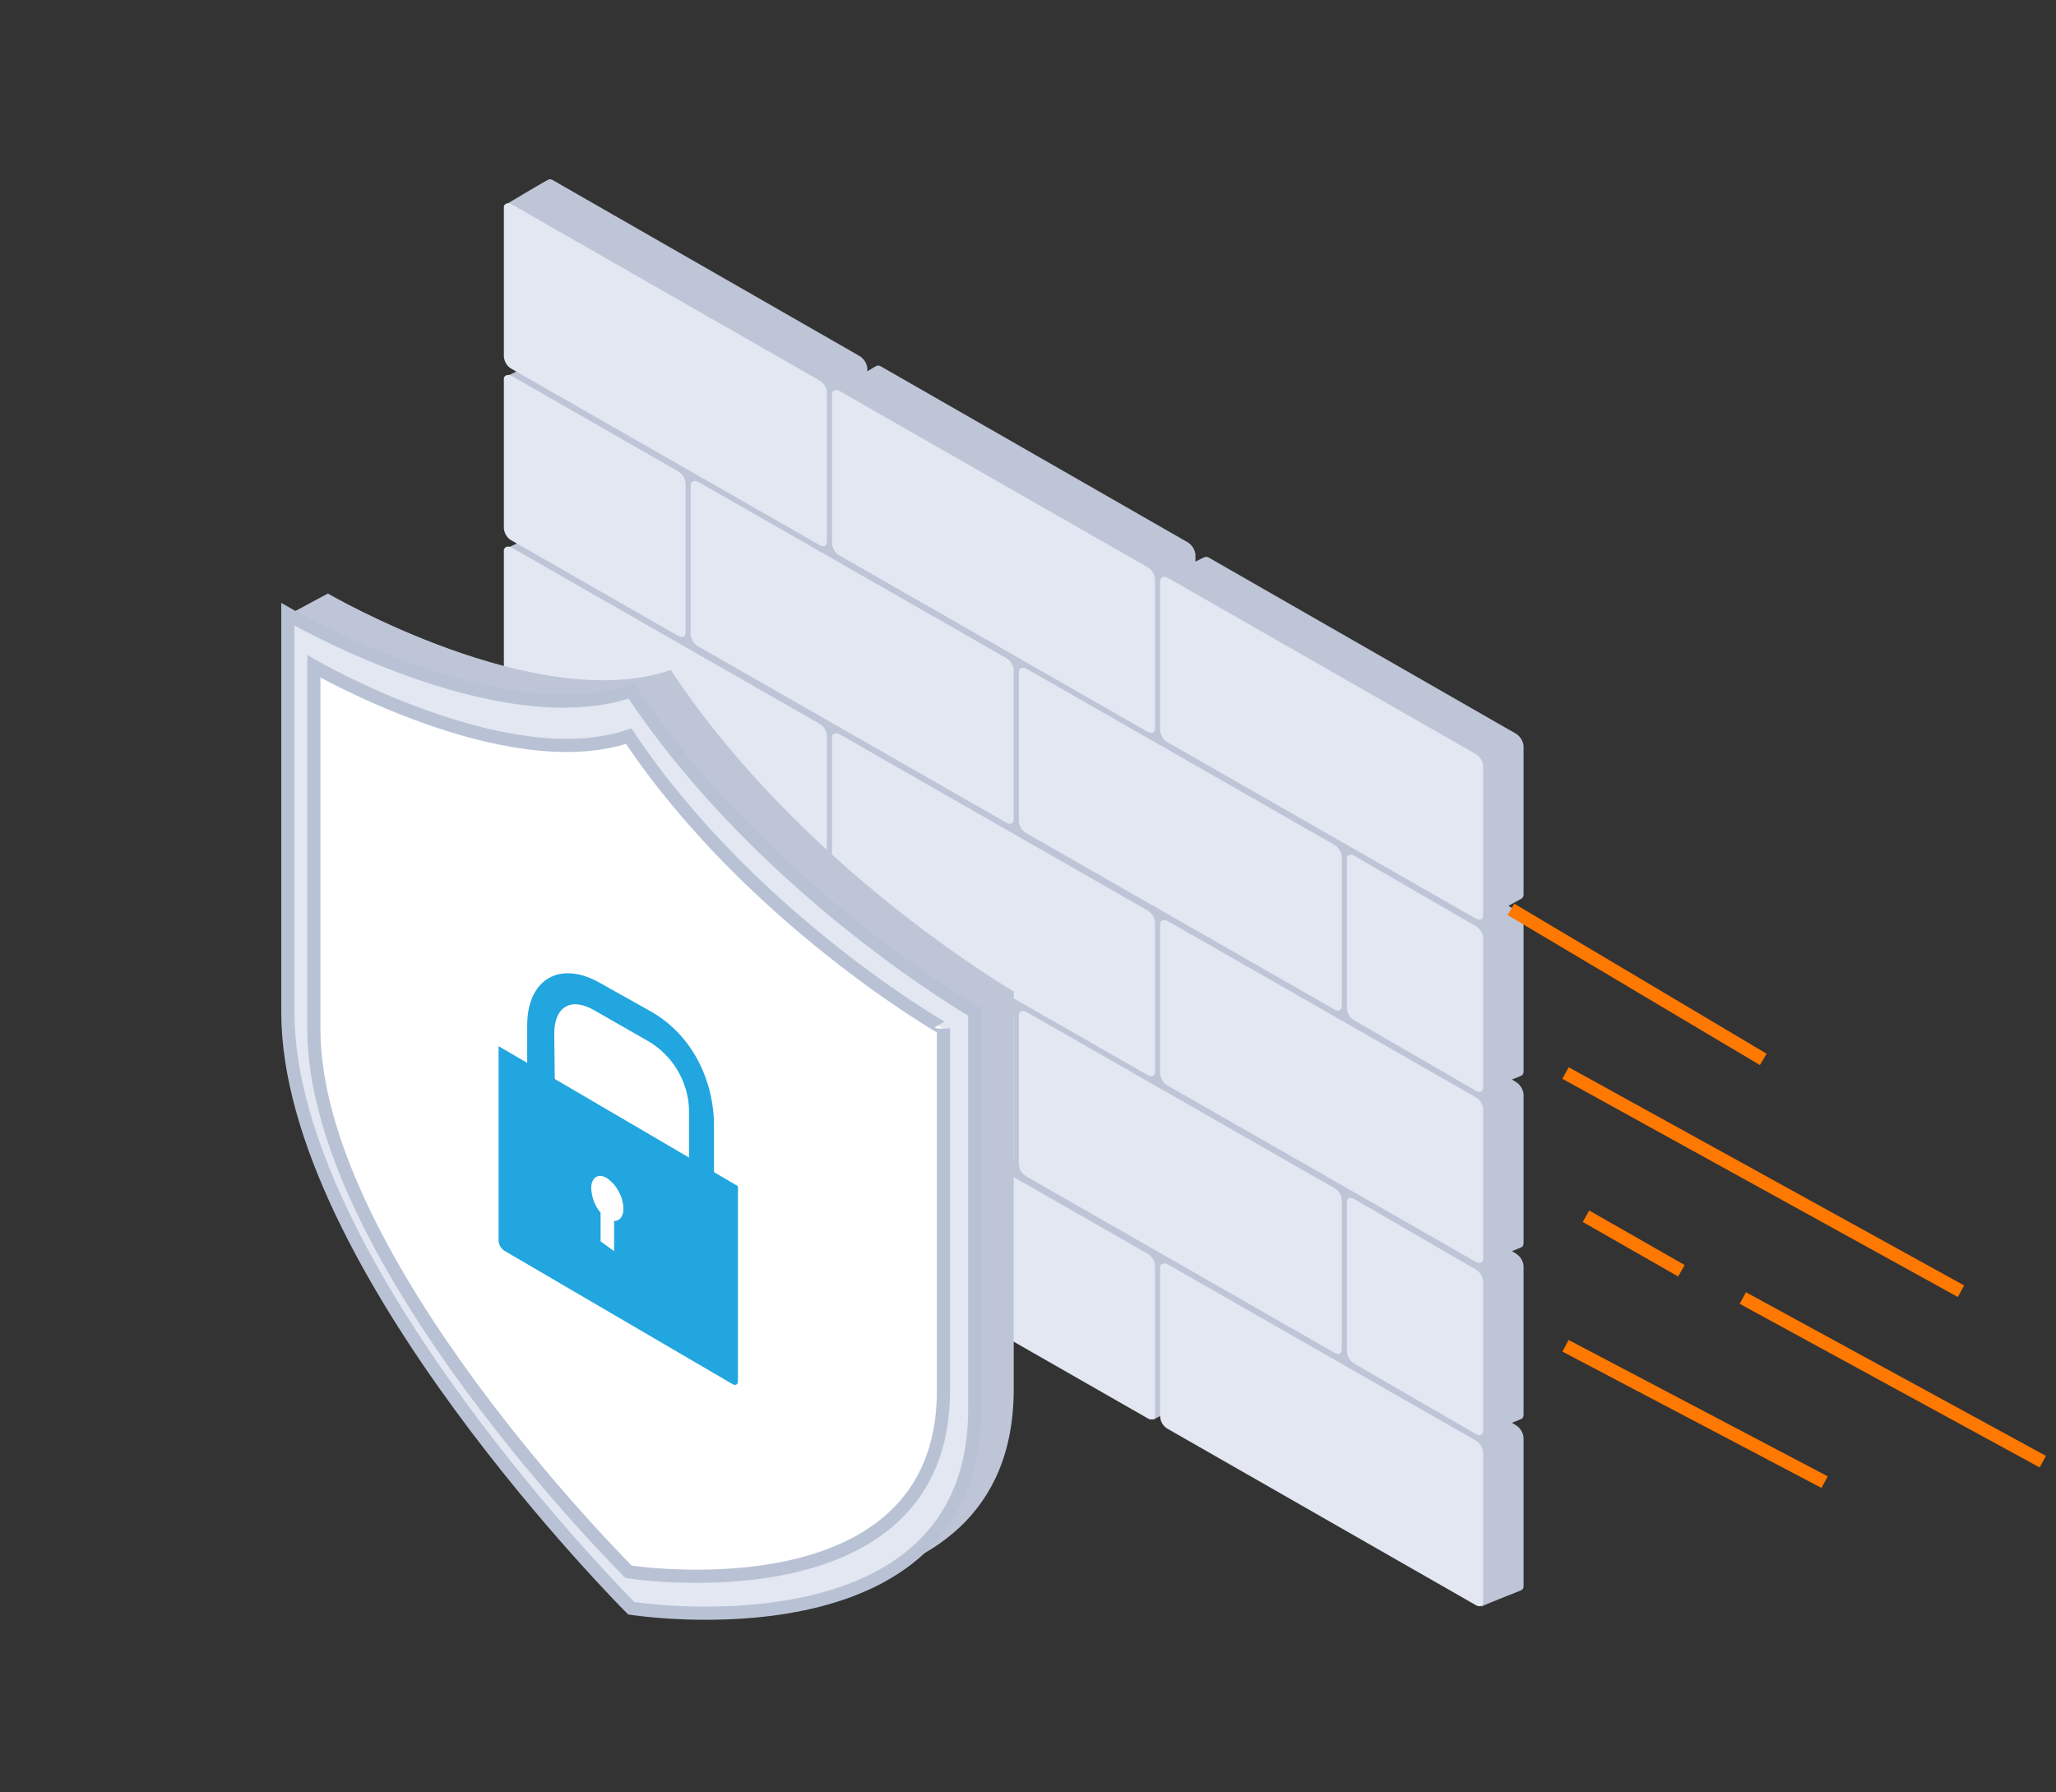 <svg width="156" height="136" viewBox="0 0 156 136" fill="none" xmlns="http://www.w3.org/2000/svg">
<rect x="0" y="0" width="156" height="136" fill="#333333" stroke="none"/>
<path fill-rule="evenodd" clip-rule="evenodd" d="M40.109 53.717C39.955 53.755 38.5 54.445 38.232 54.56L39.879 65.361C39.917 65.744 40.147 66.089 40.453 66.28L44.475 69.153L40.453 66.855C40.338 66.778 40.224 66.74 40.109 66.778C39.955 66.816 38.5 67.506 38.232 67.621L39.879 78.422C39.917 78.805 40.147 79.149 40.453 79.341L62.63 93.551C63.051 93.321 64.047 92.746 64.162 92.67C64.239 92.593 64.277 92.517 64.277 92.402V89.261L64.775 92.555C64.813 92.938 65.043 93.283 65.349 93.474L87.526 107.722C87.947 107.492 88.943 106.918 89.058 106.841C89.135 106.765 89.173 106.688 89.173 106.573V103.432L89.671 106.726C89.709 107.109 89.939 107.454 90.245 107.646L112.422 121.894C112.843 121.664 115.371 120.706 115.486 120.63C115.562 120.553 115.601 120.477 115.601 120.362V109.063C115.562 108.68 115.333 108.335 115.026 108.144L114.72 107.952C115.141 107.799 115.486 107.646 115.524 107.607C115.562 107.531 115.601 107.454 115.601 107.339V96.04C115.562 95.657 115.333 95.313 115.026 95.121L114.72 94.93C115.141 94.776 115.486 94.623 115.524 94.585C115.562 94.508 115.601 94.432 115.601 94.317V83.018C115.562 82.635 115.333 82.29 115.026 82.099L114.72 81.907C115.141 81.754 115.486 81.601 115.524 81.562C115.562 81.486 115.601 81.409 115.601 81.294V69.995C115.562 69.612 115.333 69.268 115.026 69.076L114.452 68.731C114.988 68.425 115.448 68.195 115.486 68.157C115.562 68.08 115.601 68.004 115.601 67.889V56.59C115.562 56.207 115.333 55.862 115.026 55.671L91.777 42.342C91.662 42.265 91.547 42.227 91.433 42.265C91.394 42.265 91.088 42.418 90.705 42.61V42.074C90.666 41.691 90.437 41.346 90.13 41.154L66.881 27.825C66.766 27.749 66.651 27.71 66.537 27.749C66.498 27.749 66.192 27.94 65.809 28.17V27.94C65.771 27.557 65.541 27.213 65.234 27.021L41.985 13.692C41.87 13.616 41.756 13.577 41.641 13.616C41.487 13.654 38.5 15.454 38.232 15.607L39.879 26.408C39.917 26.791 40.147 27.136 40.453 27.328L48.688 32.613L40.453 27.864C40.338 27.787 40.224 27.749 40.109 27.787C39.955 27.825 38.5 28.515 38.232 28.63L39.879 39.431C39.917 39.814 40.147 40.158 40.453 40.35L44.475 43.223L40.453 40.925C40.338 40.848 40.224 40.81 40.109 40.848C39.955 40.886 38.5 41.576 38.232 41.691L39.879 52.492C39.917 52.875 40.147 53.219 40.453 53.411L48.688 58.696L40.453 53.947C40.377 53.717 40.224 53.717 40.109 53.717ZM64.928 80.95C64.813 80.988 64.545 81.103 64.277 81.218V81.064" fill="#BDC5D7"/>
<path fill-rule="evenodd" clip-rule="evenodd" d="M38.806 67.584L62.17 80.951C62.514 81.143 62.706 81.488 62.744 81.871V93.208C62.744 93.514 62.476 93.629 62.17 93.438L38.806 80.071C38.461 79.879 38.27 79.534 38.231 79.151V67.814C38.231 67.546 38.499 67.431 38.806 67.584ZM63.702 81.756L87.066 95.123C87.41 95.314 87.602 95.659 87.64 96.042V107.38C87.64 107.686 87.372 107.801 87.066 107.609L63.702 94.242C63.357 94.051 63.166 93.706 63.127 93.323V81.986C63.127 81.718 63.395 81.603 63.702 81.756ZM88.598 95.927L111.962 109.295C112.306 109.486 112.498 109.831 112.536 110.214V121.551C112.536 121.857 112.268 121.972 111.962 121.781L88.598 108.414C88.253 108.222 88.061 107.877 88.023 107.494V96.157C88.023 95.889 88.291 95.774 88.598 95.927ZM38.806 54.562L51.445 61.801C51.79 61.992 51.981 62.337 52.02 62.72V74.057C52.02 74.364 51.752 74.479 51.445 74.287L38.806 67.048C38.461 66.857 38.27 66.512 38.231 66.129V54.792C38.231 54.523 38.499 54.409 38.806 54.562ZM52.977 62.605L76.341 75.972C76.686 76.164 76.877 76.508 76.916 76.891V88.229C76.916 88.535 76.648 88.65 76.341 88.459L52.977 75.091C52.633 74.9 52.441 74.555 52.403 74.172V62.835C52.403 62.567 52.671 62.452 52.977 62.605ZM77.873 76.777L101.237 90.144C101.582 90.335 101.773 90.68 101.812 91.063V102.4C101.812 102.707 101.544 102.822 101.237 102.63L77.873 89.263C77.529 89.071 77.337 88.727 77.299 88.344V77.007C77.299 76.738 77.567 76.623 77.873 76.777ZM102.769 90.987L111.962 96.31C112.306 96.502 112.498 96.847 112.536 97.23V108.567C112.536 108.873 112.268 108.988 111.962 108.797L102.769 103.473C102.425 103.281 102.233 102.937 102.195 102.554V91.216C102.195 90.91 102.463 90.795 102.769 90.987ZM38.806 41.539L62.17 54.907C62.514 55.098 62.706 55.443 62.744 55.826V67.163C62.744 67.469 62.476 67.584 62.17 67.393L38.806 54.026C38.461 53.834 38.27 53.489 38.231 53.106V41.807C38.231 41.501 38.499 41.386 38.806 41.539ZM63.702 55.711L87.066 69.078C87.41 69.27 87.602 69.614 87.64 69.997V81.335C87.64 81.641 87.372 81.756 87.066 81.564L63.702 68.197C63.357 68.006 63.166 67.661 63.127 67.278V55.941C63.127 55.672 63.395 55.558 63.702 55.711ZM88.598 69.882L111.962 83.25C112.306 83.441 112.498 83.786 112.536 84.169V95.506C112.536 95.812 112.268 95.927 111.962 95.736L88.598 82.369C88.253 82.177 88.061 81.832 88.023 81.449V70.112C88.023 69.844 88.291 69.729 88.598 69.882ZM38.806 28.517L51.445 35.756C51.79 35.947 51.981 36.292 52.02 36.675V48.012C52.02 48.319 51.752 48.434 51.445 48.242L38.806 41.003C38.461 40.812 38.27 40.467 38.231 40.084V28.785C38.231 28.479 38.499 28.364 38.806 28.517ZM52.977 36.56L76.341 49.927C76.686 50.119 76.877 50.464 76.916 50.847V62.184C76.916 62.49 76.648 62.605 76.341 62.414L52.977 49.046C52.633 48.855 52.441 48.51 52.403 48.127V36.828C52.403 36.522 52.671 36.407 52.977 36.56ZM77.873 50.732L101.237 64.099C101.582 64.29 101.773 64.635 101.812 65.018V76.355C101.812 76.662 101.544 76.777 101.237 76.585L77.873 63.218C77.529 63.026 77.337 62.682 77.299 62.299V51C77.299 50.693 77.567 50.578 77.873 50.732ZM102.769 64.942L111.962 70.265C112.306 70.457 112.498 70.802 112.536 71.185V82.522C112.536 82.828 112.268 82.943 111.962 82.752L102.769 77.428C102.425 77.236 102.233 76.891 102.195 76.508V65.171C102.195 64.865 102.463 64.75 102.769 64.942ZM38.806 15.494L62.17 28.861C62.514 29.053 62.706 29.398 62.744 29.781V41.118C62.744 41.424 62.476 41.539 62.17 41.348L38.806 27.981C38.461 27.789 38.27 27.444 38.231 27.061V15.762C38.231 15.456 38.499 15.341 38.806 15.494ZM63.702 29.666L87.066 43.033C87.41 43.225 87.602 43.569 87.64 43.952V55.289C87.64 55.596 87.372 55.711 87.066 55.519L63.702 42.152C63.357 41.961 63.166 41.616 63.127 41.233V29.934C63.127 29.628 63.395 29.513 63.702 29.666ZM88.598 43.837L111.962 57.205C112.306 57.396 112.498 57.741 112.536 58.124V69.461C112.536 69.767 112.268 69.882 111.962 69.691L88.598 56.324C88.253 56.132 88.061 55.787 88.023 55.404V44.105C88.023 43.799 88.291 43.684 88.598 43.837Z" fill="#E2E7F1"/>
<path fill-rule="evenodd" clip-rule="evenodd" d="M50.897 50.838C40.79 54.312 24.878 45.034 24.878 45.034L21.64 46.771C21.64 46.771 24.878 68.921 24.878 75.199C24.878 94.427 50.897 120.447 50.897 120.447C50.897 120.447 76.917 124.593 76.917 105.404V75.238C76.917 75.199 60.887 65.96 50.897 50.838Z" fill="#BDC5D7"/>
<path fill-rule="evenodd" clip-rule="evenodd" d="M47.898 52.418C37.79 55.893 21.839 46.614 21.839 46.614V76.779C21.839 96.008 47.898 122.027 47.898 122.027C47.898 122.027 73.957 126.173 73.957 106.945V76.779C73.957 76.779 57.926 67.54 47.898 52.418Z" fill="#E2E7F1" stroke="#B9C2D5"/>
<path fill-rule="evenodd" clip-rule="evenodd" d="M47.7 55.853C38.422 59.011 23.813 50.562 23.813 50.562V78.042C23.813 95.573 47.7 119.263 47.7 119.263C47.7 119.263 71.588 123.014 71.588 105.523V78.042C71.588 78.082 56.9 69.632 47.7 55.853Z" fill="white" stroke="#B9C2D5"/>
<path fill-rule="evenodd" clip-rule="evenodd" d="M37.83 94.188C37.869 94.465 38.027 94.741 38.264 94.899L55.558 105.007C55.795 105.165 55.992 105.046 55.992 104.809V90.003L54.176 88.937C54.176 88.897 54.176 88.897 54.176 88.858V85.462C54.176 81.948 52.518 78.553 49.438 76.776L45.569 74.605C42.489 72.828 40.001 74.289 40.001 77.803V80.645L37.83 79.382V94.188ZM42.054 78.434C42.054 76.381 43.318 75.631 45.095 76.658L49.161 78.987C51.017 80.053 52.202 82.027 52.281 84.159V87.831L42.094 81.869L42.054 78.434Z" fill="#21A6DF"/>
<path fill-rule="evenodd" clip-rule="evenodd" d="M45.569 92.015V94.187L46.596 94.937V92.647C46.99 92.647 47.306 92.331 47.306 91.7C47.267 90.791 46.832 89.962 46.082 89.409C45.411 88.975 44.858 89.331 44.858 90.16C44.898 90.87 45.135 91.502 45.569 92.015Z" fill="white"/>
<path d="M118.785 81.416L148.792 97.972" stroke="#FF7800"/>
<path d="M114.645 69L133.788 80.382" stroke="#FF7800"/>
<path d="M132.236 98.489L155 110.906" stroke="#FF7800"/>
<path d="M127.579 96.421L120.336 92.282" stroke="#FF7800"/>
<path d="M118.784 102.112L138.444 112.459" stroke="#FF7800"/>
</svg>
